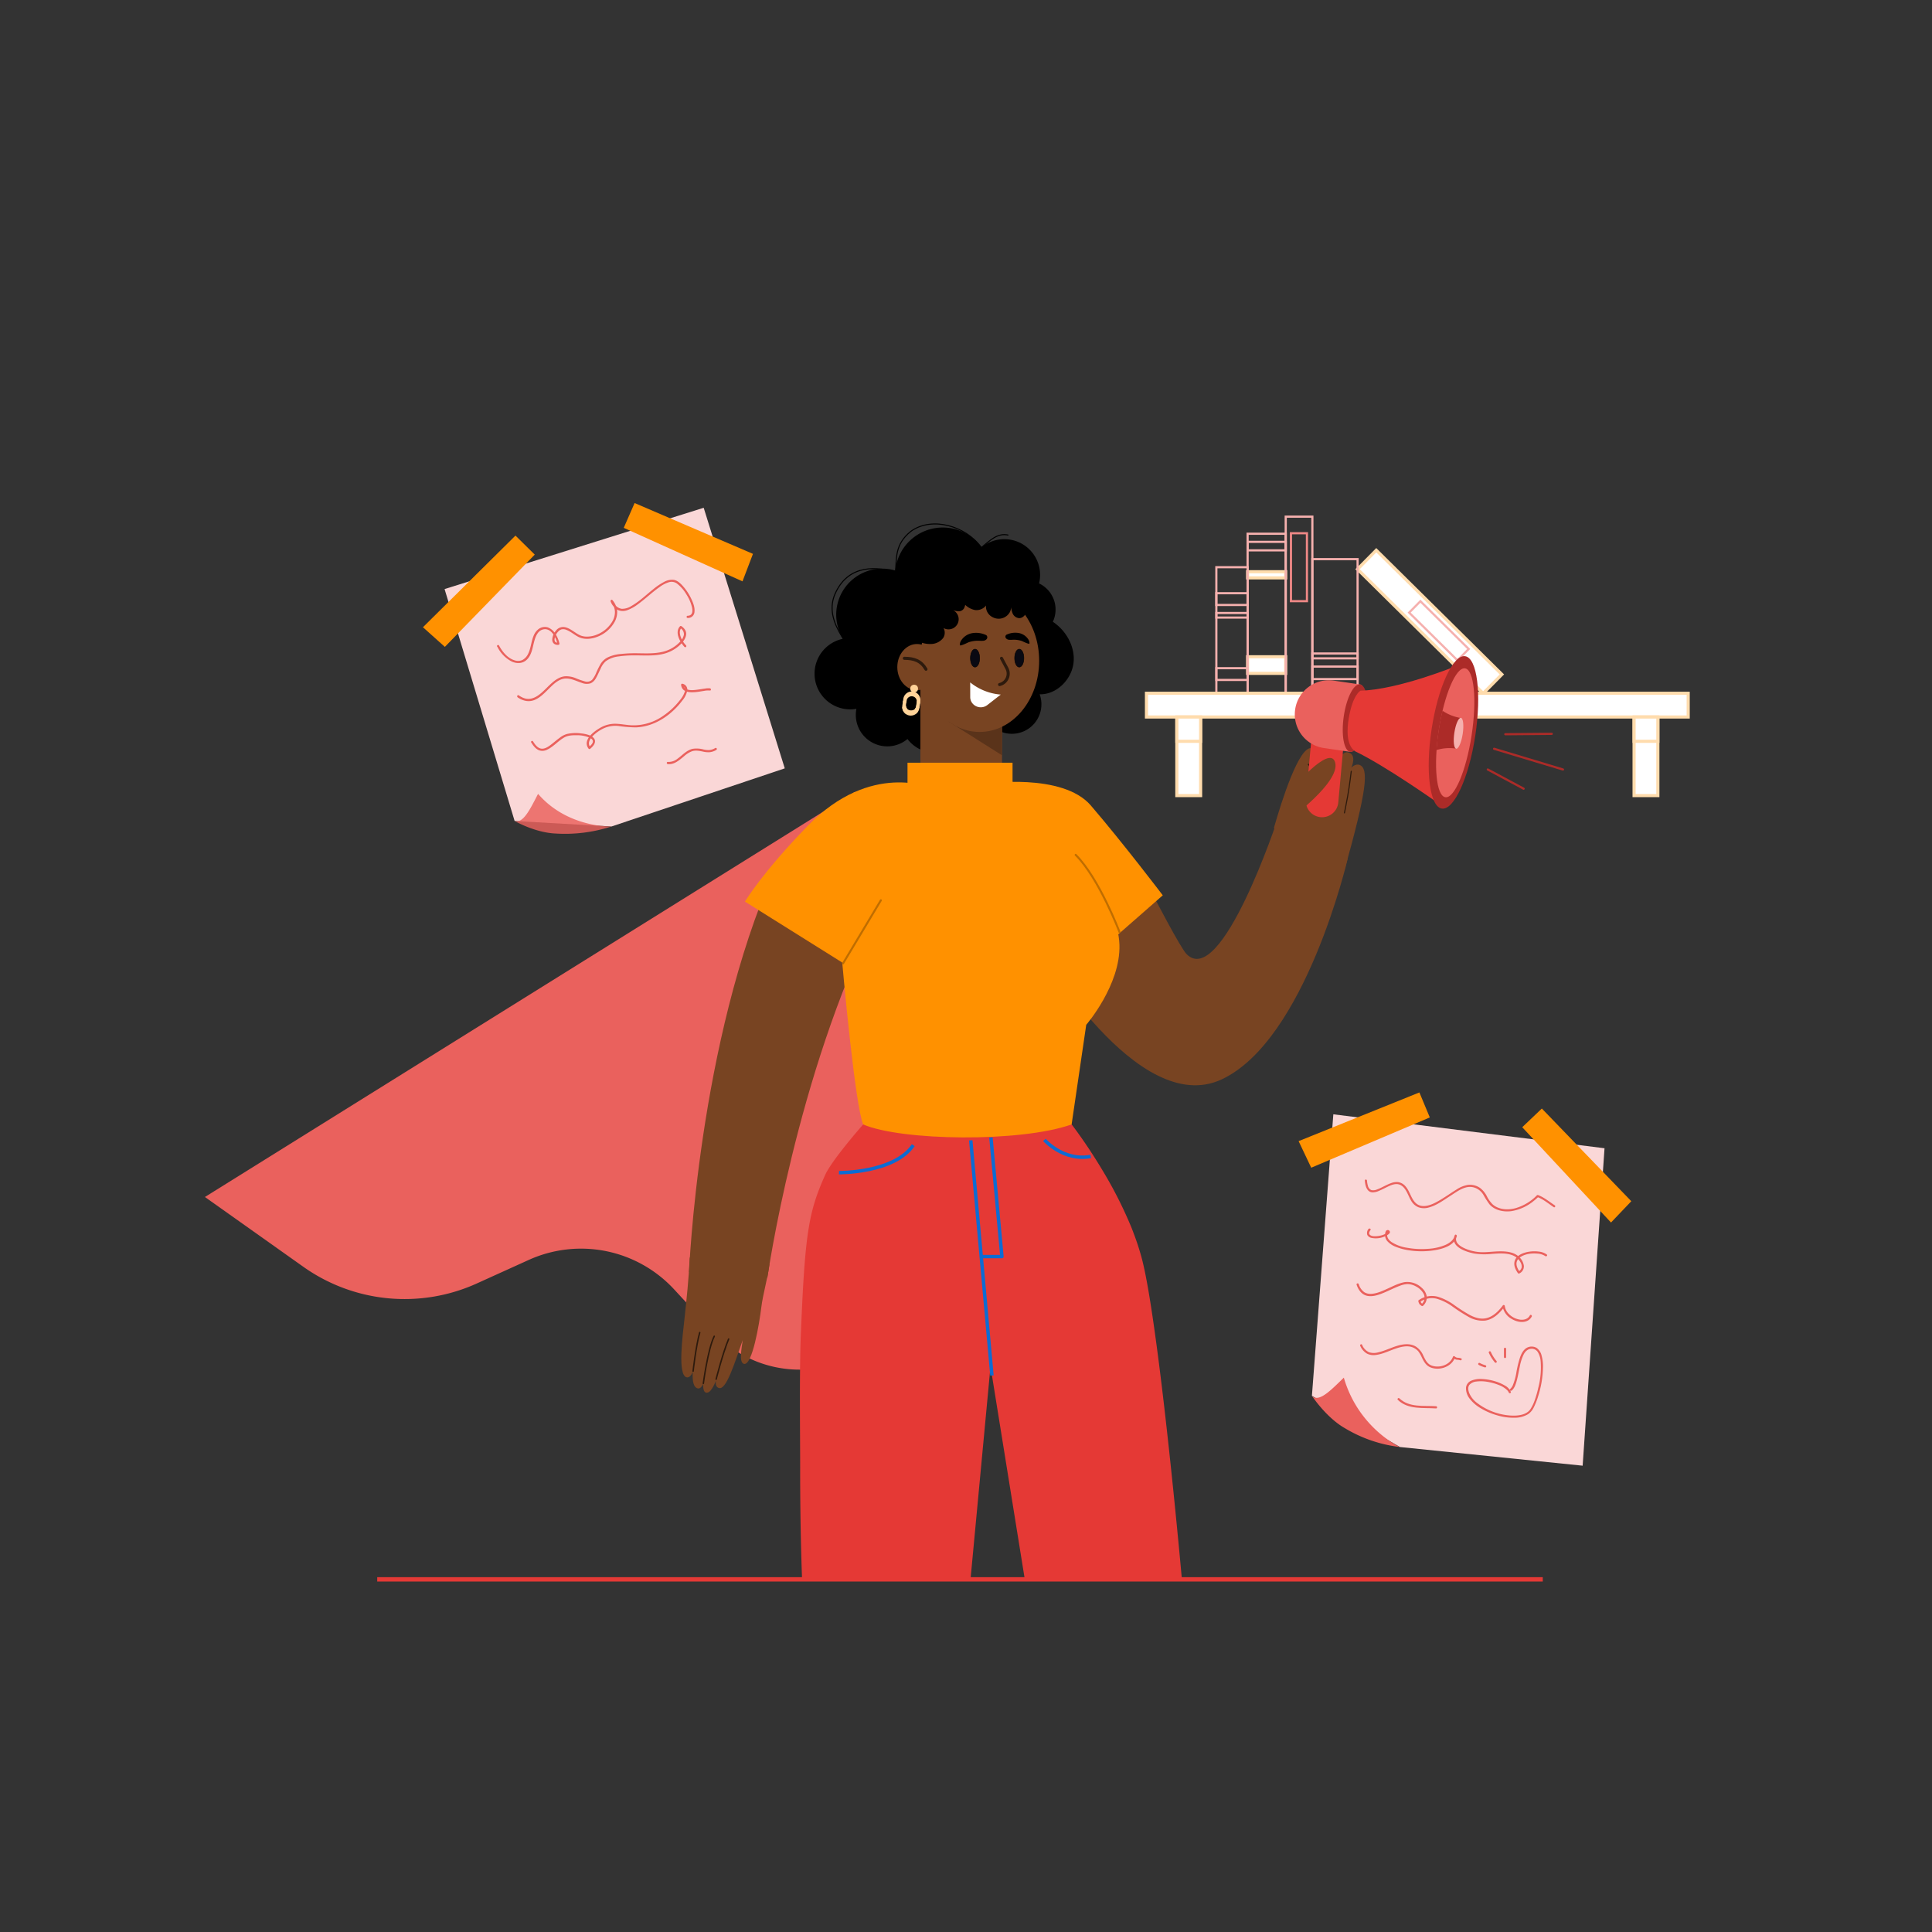 <svg xmlns="http://www.w3.org/2000/svg" id="Layer_1" data-name="Layer 1" viewBox="0 0 1080 1080"><rect x="0" y="0" width="1080" height="1080" fill="#333333" stroke="none"/><defs><style>.cls-1,.cls-10,.cls-13,.cls-14,.cls-15,.cls-16,.cls-19,.cls-20,.cls-23,.cls-3,.cls-6{fill:none;}.cls-1{stroke:#f5b0ae;}.cls-1,.cls-10,.cls-15,.cls-16,.cls-19,.cls-2,.cls-20,.cls-23,.cls-3,.cls-6,.cls-8{stroke-miterlimit:10;}.cls-1,.cls-23,.cls-3{stroke-width:1.22px;}.cls-2,.cls-9{fill:#fff;}.cls-2{stroke:#ffdcad;stroke-width:1.74px;}.cls-3{stroke:#ef8886;}.cls-4{fill:#ea615d;}.cls-5{fill:#784422;}.cls-6,.cls-8{stroke:#000;}.cls-6{stroke-width:0.57px;}.cls-7{fill:#5a331a;}.cls-8{fill:#090912;stroke-width:0.26px;}.cls-10,.cls-15,.cls-16,.cls-19{stroke:#2d1a0d;}.cls-10,.cls-14,.cls-15,.cls-16,.cls-19,.cls-23{stroke-linecap:round;}.cls-10{stroke-width:1.72px;}.cls-11{fill:#ff9100;}.cls-12{fill:#e53935;}.cls-13{stroke:#0d6cd3;stroke-width:1.92px;}.cls-13,.cls-14{stroke-linejoin:round;}.cls-14{stroke:#bf6d00;stroke-width:1.12px;}.cls-15{stroke-width:0.8px;}.cls-16{stroke-width:0.8px;}.cls-17{fill:#ac2b28;}.cls-18{fill:#f5b0ae;}.cls-19{stroke-width:0.6px;}.cls-20{stroke:#e53935;stroke-width:2.44px;}.cls-21{fill:#fad7d7;}.cls-22{opacity:0.83;}.cls-23{stroke:#ac2b28;}.cls-24{fill:#ffd399;}</style></defs><title>Onboarding- Empowered</title><rect class="cls-1" x="697.42" y="302.9" width="21.31" height="84.63"></rect><rect class="cls-1" x="697.42" y="298.36" width="21.31" height="9.29"></rect><rect class="cls-2" x="697.4" y="319.59" width="21.31" height="3.45"></rect><rect class="cls-2" x="697.4" y="367.13" width="21.31" height="9.29"></rect><rect class="cls-1" x="718.73" y="288.81" width="14.89" height="98.74"></rect><rect class="cls-3" x="721.65" y="298.08" width="8.94" height="37.97"></rect><rect class="cls-2" x="791.76" y="298.22" width="14.9" height="98.74" transform="translate(-9.84 671.6) rotate(-45.33)"></rect><rect class="cls-1" x="799.9" y="333.63" width="8.94" height="37.97" transform="translate(-11.89 676.76) rotate(-45.33)"></rect><rect class="cls-1" x="733.6" y="312.56" width="25.3" height="75"></rect><rect class="cls-1" x="733.62" y="372.62" width="25.3" height="6.99"></rect><rect class="cls-1" x="733.62" y="365.31" width="25.3" height="2.71"></rect><rect class="cls-1" x="679.95" y="317.07" width="17.47" height="70.47"></rect><rect class="cls-1" x="679.95" y="373.52" width="17.47" height="6.57"></rect><rect class="cls-1" x="679.93" y="331.61" width="17.47" height="6.57"></rect><rect class="cls-1" x="679.95" y="342.67" width="17.47" height="2.55"></rect><rect class="cls-2" x="640.88" y="387.53" width="302.83" height="13.28"></rect><rect class="cls-2" x="657.86" y="400.82" width="13.29" height="43.92"></rect><rect class="cls-2" x="657.86" y="400.82" width="13.29" height="13.58"></rect><rect class="cls-2" x="913.46" y="400.82" width="13.29" height="43.92"></rect><rect class="cls-2" x="913.46" y="400.82" width="13.29" height="13.58"></rect><path class="cls-4" d="M477.76,442.77,114.55,669.13l55,39a97.82,97.82,0,0,0,97,9.33l29-13.14a70.85,70.85,0,0,1,81.27,16.43l22.07,23.88a65.36,65.36,0,0,0,73.67,15.76L580.9,714.22,595,537,566,437Z"></path><path class="cls-5" d="M645.56,502.2s14.36,27.77,17.78,31.19c19.51,19.51,50.94-75.71,50.94-75.71L753.37,480S729.93,581.44,682.89,603.4,580.9,530,580.9,530"></path><path class="cls-5" d="M432.86,486.68c-42.57,95.87-47.68,224.41-47.68,224.41l43.8,3.13s16-112.76,61-202.82"></path><path d="M555.73,406.88a16.5,16.5,0,0,0,25.45-18.77c9.69.24,18.27-8.64,19-18.31s-5.45-19.18-14.05-23.66a20.88,20.88,0,0,0-10.68-2.7,13.35,13.35,0,0,0-9.79,4.56"></path><path d="M576.39,356.7a16.16,16.16,0,0,0,4.46-30.56A20,20,0,0,0,548.65,306a26.64,26.64,0,0,0-48.16,12.93,25.73,25.73,0,0,0-29.23,38.14,19.94,19.94,0,0,0,7.47,39.17,17.59,17.59,0,0,0,28.56,16.87,19.13,19.13,0,0,0,34-7.53"></path><path class="cls-6" d="M563.7,299.14c-6.08-1.45-10.26,3-15.1,6.94-8.57-11.95-27.45-17.66-39.41-9.08-9.19,7.37-7.87,15.17-8.62,22.81-13.62-4-28-2.86-34.34,13.59-3.4,9.85,1.92,18.5,5.75,24.72"></path><path class="cls-5" d="M560.13,380.79v66.14a22.82,22.82,0,0,1-45.63,0V380.79Z"></path><polygon class="cls-7" points="560.13 401.38 560.13 422.22 530.25 403.33 560.13 401.38"></polygon><ellipse class="cls-5" cx="547.63" cy="369.38" rx="33.27" ry="39.78"></ellipse><ellipse class="cls-5" cx="512.6" cy="372.91" rx="11" ry="12.9"></ellipse><ellipse class="cls-8" cx="545.05" cy="367.89" rx="2.58" ry="5.02"></ellipse><ellipse class="cls-8" cx="569.77" cy="367.89" rx="2.58" ry="5.02"></ellipse><path class="cls-9" d="M542.34,381.47l.1.08a31.2,31.2,0,0,0,16.74,6.71h.27l-7.44,5.8a6,6,0,0,1-9-1.76c0-.08-.09-.17-.13-.26a5.58,5.58,0,0,1-.52-2.42Z"></path><path d="M547.43,358.19a13,13,0,0,0,2.25,0,2.75,2.75,0,0,0,1.93-1,1.59,1.59,0,0,0-.13-2,2.3,2.3,0,0,0-.67-.37,13.09,13.09,0,0,0-7.41-.87,9.2,9.2,0,0,0-6.11,4.09,4.29,4.29,0,0,0-.73,2.56c.08.85,4.46-1.41,4.84-1.54A16.09,16.09,0,0,1,547.43,358.19Z"></path><path d="M566,357.63a10.7,10.7,0,0,1-2,0,2.42,2.42,0,0,1-1.69-.89,1.39,1.39,0,0,1,.11-1.79,1.88,1.88,0,0,1,.59-.32,11.45,11.45,0,0,1,6.48-.77,8.07,8.07,0,0,1,5.35,3.58,3.77,3.77,0,0,1,.64,2.24c-.07.74-3.91-1.23-4.24-1.35A14.11,14.11,0,0,0,566,357.63Z"></path><path class="cls-10" d="M505.54,368h0c5.47,0,9.33,1.39,12.09,6.11"></path><path class="cls-10" d="M559.85,368l3,5.61a6.28,6.28,0,0,1-4.07,9.06h0"></path><path d="M540.78,314.63A17.17,17.17,0,0,0,537.32,335a11,11,0,0,0,7.63,6c3.37.51,7.17-1.89,7-5.11a6.65,6.65,0,0,0,2.95,9.13,7.12,7.12,0,0,0,9.51-2.66,6.39,6.39,0,0,0,.77-3.83,12,12,0,0,0,.88,4.37,4.37,4.37,0,0,0,3.5,2.64c2.15.12,3.69-1.82,4.61-3.69a17.82,17.82,0,0,0-2.35-17.54,23.93,23.93,0,0,0-16.36-9,30.3,30.3,0,0,0-18.43,4"></path><path d="M505.79,350.17A15.07,15.07,0,0,0,520.18,360a8.76,8.76,0,0,0,7.11-3.44c1.5-2.29.92-5.94-1.59-7a5.67,5.67,0,1,0,6.38-8.77,10.13,10.13,0,0,0,3.62.92,3.45,3.45,0,0,0,3.17-1.62c.8-1.54,1.42-4.37.3-5.71-.7-7.87-11.4-9-16.59-8s-8.74,8.72-11.41,13.24a23.78,23.78,0,0,0-3,15"></path><path class="cls-11" d="M550.89,438.07s43-6.27,58.87,12.17C628,471.49,650,500.49,650,500.49l-48.74,42.7L566.65,509"></path><path class="cls-12" d="M660.69,882.87l-87.85-.2L553.7,763.84,542.54,882.67l-94.17.2s-1.13-26.64-1.08-62.83c0-17.13-.44-53.36.34-72.94,2.31-57.71,4.32-69.39,13.56-90.13,3.84-8.62,21.33-28.4,21.33-28.4l56.37-46,60.18,46s3.8,4.89,9.14,12.86c2.62,3.93,5.61,8.6,8.7,13.81A232.6,232.6,0,0,1,632.81,687a.14.14,0,0,1,0,.06c.23.56.45,1.12.67,1.67a.19.19,0,0,0,0,.08,141.45,141.45,0,0,1,4.89,15c2.17,8.35,4.49,22,6.78,38.17,0,0,0,0,0,0C653.11,797.67,660.69,882.87,660.69,882.87Z"></path><path class="cls-13" d="M469,655.54s31,.26,41.52-15.39"></path><path class="cls-13" d="M583.84,637.2s10.48,12.1,25.89,9.27"></path><path class="cls-11" d="M469,517c3,37,9.23,100.57,13.48,111.56,21.35,9.19,87.89,10.17,116.56,0l8.17-55.68s19.27-22.28,18.56-44.75c-.75-23.32-24.5-50.28-24.5-50.28l-55.48-39.79-50.48,5.08Z"></path><path class="cls-14" d="M625.82,521.05s-11.34-30-24.52-43.19"></path><path class="cls-11" d="M520.81,440.59s-33.9-15.33-69.17,20.94C425.87,488,416.44,504,416.44,504L479,543.19,502.56,504"></path><line class="cls-14" x1="471.3" y1="538.49" x2="492.42" y2="503.26"></line><polyline class="cls-13" points="553.93 635.84 560.08 702.43 548.92 702.43"></polyline><line class="cls-13" x1="542.66" y1="637.45" x2="554.5" y2="768.91"></line><path class="cls-5" d="M430.13,706.78c-.95,7.75-3.63,16.45-4.58,24.2-1.12,9.23-5,32.17-9.57,31.46-3.21-.5-1.24-9.64-.79-13.33-4.88,13.84-9.25,28-13.3,26.8-5.2-1.51,2.41-15.12,4.69-23.37-3.05,8.31-7.21,27.52-12.06,25.89s3.92-30.2,3.92-30.2-2.86,29.21-8.39,27.91c-6.94-1.63.89-29.22.89-29.22s-1.52,24.31-7.12,23c-5.21-1.22-2.16-23.58-1.25-32.16,1.37-12.87,2.37-21.9,3-34.82"></path><path class="cls-15" d="M387.45,766.5s1.56-14,3.7-21.61"></path><path class="cls-15" d="M393.17,773.34s2.56-19.35,6.1-26.36"></path><path class="cls-15" d="M400.32,771s3.76-14.82,7-22.48"></path><rect class="cls-11" x="507.3" y="426.36" width="58.72" height="20.37"></rect><path class="cls-5" d="M712.12,462.84c4.31-15.11,14-45.7,21-44.64,6.85,1,4.73-4,6.54-5.68s-1.58-16.5,3.8-15.39c7.34,1.51-2.55,22.83-2.55,22.83s2.25-4.45,5.63-2.93c3.65,1.64,1.85,7.31,1.85,7.31s2.43-4.39,5.09-3.78c5.39,1.23,1.91,8.54,1.91,8.54s2.32-2.43,4.66-1.49c5.2,2.1,4.16,13.72-8.59,59.21"></path><path class="cls-16" d="M731.49,427.36h0a15.1,15.1,0,0,1,1.34,18.15l-.31.48"></path><path class="cls-12" d="M738.22,456.8h0a9.1,9.1,0,0,1-8.23-9.89l3.25-35.64,18.12,1.65-3.25,35.64A9.1,9.1,0,0,1,738.22,456.8Z"></path><path class="cls-4" d="M754.77,420.29l-14.67-2.13A19,19,0,0,1,724,396.59h0a19,19,0,0,1,21.57-16.12l14.67,2.13a1.6,1.6,0,0,1,1.36,1.81l-5,34.52A1.61,1.61,0,0,1,754.77,420.29Z"></path><path class="cls-17" d="M763.93,402.37c-1.5,10.41-5.58,18.43-9.11,17.92s-5.17-9.36-3.66-19.77,5.58-18.43,9.11-17.92S765.44,392,763.93,402.37Z"></path><path class="cls-12" d="M802.42,447.91S774,427.86,757.56,420c-5.26-3.5-4.5-13-3.64-18.24,2.23-13.52,6.61-15.67,6.61-15.67,21.26-.55,53.45-13.78,53.45-13.78"></path><path class="cls-17" d="M800.29,407.53C796.69,431.05,799.23,451,806,452s15.1-17.2,18.69-40.72,1.07-43.42-5.66-44.45S803.89,384,800.29,407.53Z"></path><path class="cls-4" d="M804.28,408.22c-3,19.9-1.4,36.65,3.67,37.43s11.64-14.73,14.69-34.62,1.4-36.65-3.67-37.42S807.32,388.33,804.28,408.22Z"></path><path class="cls-17" d="M814,418.48a24.75,24.75,0,0,0-11,.81c.25-3.51.66-7.23,1.25-11.07s1.31-7.5,2.12-10.93a25,25,0,0,0,10.23,4.06Z"></path><path class="cls-18" d="M813,409.56c-.73,4.77-.27,8.8,1,9s2.93-3.51,3.66-8.29.28-8.81-1-9S813.72,404.78,813,409.56Z"></path><path class="cls-5" d="M721.39,442s22.23-26.66,25-15.64-25.83,31.83-25.83,31.83Z"></path><path class="cls-19" d="M755.36,431.13s-1,8.43-2,13.92-1.8,9.36-1.8,9.36"></path><line class="cls-20" x1="210.87" y1="882.87" x2="862.42" y2="882.87"></line><polygon class="cls-21" points="248.52 329.29 287.68 458.94 341.82 462.02 438.69 429.52 393.37 283.85 248.52 329.29"></polygon><polygon class="cls-11" points="248.68 361.61 298.93 310.03 288.15 299.4 236.43 350.63 248.68 361.61"></polygon><polygon class="cls-11" points="420.91 309.61 354.75 281.2 348.68 295.07 415.06 324.98 420.91 309.61"></polygon><polygon class="cls-21" points="745.34 622.9 733.37 780.28 782.55 808.89 884.71 819.33 896.94 641.88 745.34 622.9"></polygon><path class="cls-4" d="M751.21,770.13c-6.65,6.37-13.87,14.24-17.84,10.15,0,0,8,12.19,18.54,18.15a77,77,0,0,0,30.64,10.46S759.42,798.38,751.21,770.13Z"></path><polygon class="cls-11" points="732.98 652.76 799.27 624.65 793.45 610.68 725.93 637.9 732.98 652.76"></polygon><polygon class="cls-11" points="911.91 671.49 861.9 619.68 850.94 630.12 900.56 683.4 911.91 671.49"></polygon><g class="cls-22"><path class="cls-4" d="M300.79,443.77c-4.06,7.71-8.17,16.83-13.11,15.17,0,0,11.24,6.47,22.76,7A84.09,84.09,0,0,0,341.82,462S317.3,462.9,300.79,443.77Z"></path></g><path class="cls-4" d="M278,361.48a18.53,18.53,0,0,0,7.8,8.18c2.82,1.38,6.1,1.46,8.52-.73,2.71-2.45,3.26-6.21,4.1-9.57.73-2.92,1.85-6.7,5.19-7.51,4.48-1.07,7.25,4.63,8,8.18l.59-.78a2,2,0,0,1-1.88-.52,2.21,2.21,0,0,1-.3-1.59,7.42,7.42,0,0,1,2.14-4.21,4,4,0,0,1,1.74-1.11,4.68,4.68,0,0,1,3,.4c2.24.93,4.1,2.58,6.24,3.71,3.56,1.9,7.92,1.29,11.49-.26a18.57,18.57,0,0,0,8.93-8A11.44,11.44,0,0,0,345,341.6a10.7,10.7,0,0,0-2.65-6.12c-.49-.57-1.23.16-1,.74a9.09,9.09,0,0,0,4.14,4.82,7.14,7.14,0,0,0,5.3,0,23,23,0,0,0,5.82-3.27c2.09-1.52,4.07-3.19,6.06-4.85s3.87-3.24,5.94-4.68a17,17,0,0,1,5.46-2.82,5.1,5.1,0,0,1,4.62,1,21.38,21.38,0,0,1,5,5.83,23,23,0,0,1,3.15,7.26c.32,1.53.46,3.75-1.19,4.46a3.47,3.47,0,0,1-1.24.25c-.78,0-.79,1.25,0,1.22a3.6,3.6,0,0,0,3.82-3.53c.24-2.4-.74-4.9-1.73-7a29.65,29.65,0,0,0-4.63-7.14c-1.35-1.54-3.1-3.27-5.21-3.63a9.05,9.05,0,0,0-5.49,1.18,35.08,35.08,0,0,0-5.94,4c-4,3.17-7.74,6.85-12.21,9.39a9.81,9.81,0,0,1-5.41,1.63,5.72,5.72,0,0,1-4.25-3,15.25,15.25,0,0,1-.92-1.74l-1,.74a9.19,9.19,0,0,1,2.31,5.51,10.33,10.33,0,0,1-1.32,5.32,17.51,17.51,0,0,1-9.21,7.75,14.27,14.27,0,0,1-5.89.93,9.3,9.3,0,0,1-2.7-.57,16,16,0,0,1-3-1.68c-2-1.28-4-2.82-6.4-3.09a5.08,5.08,0,0,0-4.52,2.11,8,8,0,0,0-2,5.1c.09,1.93,1.58,2.9,3.42,2.75a.63.63,0,0,0,.59-.78,15.86,15.86,0,0,0-2.28-5.39,8.46,8.46,0,0,0-4.23-3.6,5.93,5.93,0,0,0-5,.83,8.66,8.66,0,0,0-2.89,3.81c-1.36,3.17-1.49,6.72-2.95,9.84a7.62,7.62,0,0,1-3.31,3.75,5.91,5.91,0,0,1-4.22.25c-4-1.12-7-4.79-8.89-8.33-.37-.7-1.42-.08-1.06.62Z"></path><path class="cls-4" d="M289.33,389.8c2.81,1.94,6.14,2.83,9.4,1.51,3-1.2,5.29-3.54,7.52-5.73s4.42-4.57,7.3-5.72c4.07-1.62,7.87.62,11.68,1.87a7.38,7.38,0,0,0,5,.22,6.79,6.79,0,0,0,3.07-3.17c.92-1.61,1.63-3.35,2.45-5a11.6,11.6,0,0,1,2.89-4.15,15,15,0,0,1,7.22-2.69,59.73,59.73,0,0,1,7.9-.58c5.45-.06,11,.46,16.34-.67a20.85,20.85,0,0,0,10.19-5.33c2.18-2.09,4.55-5.52,2.53-8.49a7.05,7.05,0,0,0-1.95-1.86.6.6,0,0,0-.74.09c-3.15,3.32,0,8.84,2.5,11.52.54.57,1.41-.29.87-.86a13.46,13.46,0,0,1-3-4.84c-.56-1.62-.82-3.6.46-4.95l-.74.09a4,4,0,0,1,2.09,3.77,7.65,7.65,0,0,1-2.24,4,19.16,19.16,0,0,1-9.35,5.47c-5.18,1.31-10.58.87-15.88.86a71.55,71.55,0,0,0-7.74.42,20.94,20.94,0,0,0-7,1.73,9.83,9.83,0,0,0-4.24,3.65,42.8,42.8,0,0,0-2.49,4.92A15.23,15.23,0,0,1,331,380a4.18,4.18,0,0,1-4,.92,40.31,40.31,0,0,1-5.31-1.87,13.75,13.75,0,0,0-5.87-1c-3.27.31-5.89,2.36-8.21,4.52-4.07,3.79-8.87,10.09-15.18,7.5a12.67,12.67,0,0,1-2.44-1.36c-.65-.45-1.26.61-.62,1.05Z"></path><path class="cls-4" d="M297,415.08c1.08,1.79,2.47,3.65,4.51,4.4A5.82,5.82,0,0,0,306,419c3.46-1.66,6-4.8,9.31-6.7,2.09-1.21,4.64-1.35,7.08-1.29a16.8,16.8,0,0,1,7.54,1.54,3.46,3.46,0,0,1,1.18.93,1.48,1.48,0,0,1,.32,1c0,1.23-1.41,2.4-2.34,3.15h.87c-1.63-2.07-.29-4.42,1.26-6.06a21.64,21.64,0,0,1,6.16-4.39,15.89,15.89,0,0,1,8.58-1.32,72.94,72.94,0,0,0,9.45.75c10.44-.35,19.89-6.84,26-15A12.58,12.58,0,0,0,384.2,386a3.37,3.37,0,0,0-2.7-3.78c-.49-.14-.81.31-.75.75.81,5.76,8.94,3.81,12.74,3.25a12.18,12.18,0,0,1,3.35-.22c.78.1.77-1.12,0-1.23a10.26,10.26,0,0,0-2.65.13c-1.22.16-2.43.37-3.65.54-2.15.29-4.83.73-6.87-.24a3.1,3.1,0,0,1-1.74-2.55l-.76.75a2.49,2.49,0,0,1,1.67,1.16,2.63,2.63,0,0,1,.07,1.75,13.85,13.85,0,0,1-2.72,4.94,40.9,40.9,0,0,1-9.47,8.91,28.94,28.94,0,0,1-17.15,5.3c-3-.09-6-.73-9-.86a16.35,16.35,0,0,0-8.5,1.95c-3.82,2.05-10.81,7.11-7,12a.64.64,0,0,0,.87,0c1.71-1.4,3.82-3.82,1.95-6a6.6,6.6,0,0,0-2.79-1.68A18.54,18.54,0,0,0,325,410a22.34,22.34,0,0,0-8.07.3,11.85,11.85,0,0,0-4,2.08c-1.65,1.18-3.16,2.53-4.77,3.77-1.44,1.1-3.18,2.38-5.08,2.38-2.37,0-4-2.26-5.1-4.08a.61.61,0,0,0-1.05.62Z"></path><path class="cls-4" d="M373.31,427.15c3.72.34,6.53-2.31,9.2-4.5a13.78,13.78,0,0,1,4.41-2.72c2-.63,4.15-.17,6.18.24a12.81,12.81,0,0,0,3.43.33,9,9,0,0,0,3.89-1.28.61.61,0,0,0-.62-1.06,7.58,7.58,0,0,1-3.45,1.13,12.18,12.18,0,0,1-3-.32,14.73,14.73,0,0,0-6.19-.37c-3.43.8-5.8,3.69-8.57,5.63a7.83,7.83,0,0,1-5.27,1.69c-.78-.07-.78,1.15,0,1.23Z"></path><path class="cls-4" d="M762.93,659.89c.23,2.69,1,6.49,4.31,6.65a8.57,8.57,0,0,0,3.64-.86c1.4-.58,2.75-1.29,4.11-1.95,2.39-1.16,5.35-2.65,7.94-1.27,3.23,1.71,4.13,5.87,5.92,8.77a8.42,8.42,0,0,0,4,3.61,9.34,9.34,0,0,0,5.89.14c4.45-1.19,8.25-4.1,12.08-6.53s8.37-6.12,13.29-4.61a9.22,9.22,0,0,1,5.15,4.13,49,49,0,0,0,3.3,5.16c2.91,3.47,8,4.48,12.3,3.9a26.16,26.16,0,0,0,12.61-5.79A27.7,27.7,0,0,0,860,669l-.59.16c3.37,1.26,6.15,3.65,9.1,5.63.65.45,1.26-.61.61-1-3.05-2-5.9-4.46-9.39-5.76a.59.59,0,0,0-.59.16,27.44,27.44,0,0,1-11.57,7.08c-4.28,1.24-9.42,1.11-13-1.86a17,17,0,0,1-3.43-4.75,13.66,13.66,0,0,0-3.81-4.62,10,10,0,0,0-6.87-1.65,16.67,16.67,0,0,0-6.36,2.62c-3.9,2.41-7.63,5.18-11.71,7.27-3.45,1.77-8.1,3.22-11.21,0-2.46-2.55-3.11-6.33-5.39-9a6.88,6.88,0,0,0-4.11-2.46,8.29,8.29,0,0,0-3.94.51c-2.76.94-5.21,2.59-7.94,3.57a5.19,5.19,0,0,1-3.15.39,3.39,3.39,0,0,1-2-2.49,13.64,13.64,0,0,1-.49-2.83c-.07-.78-1.29-.79-1.22,0Z"></path><path class="cls-4" d="M765,687a3.55,3.55,0,0,0-.65,3.37,3.38,3.38,0,0,0,2.37,1.63,12.19,12.19,0,0,0,7.91-1.09,7.78,7.78,0,0,0,1.61-1c.59-.5,1-1,.52-1.8a1.24,1.24,0,0,0-2,0,5.29,5.29,0,0,0-.43,1.29,5.23,5.23,0,0,0,1.29,4.51,12.35,12.35,0,0,0,4.83,3.13,31.09,31.09,0,0,0,7,1.85,45.14,45.14,0,0,0,16.1-.3c3.82-.81,8.69-2.45,10.39-6.35a6.61,6.61,0,0,0,.42-1.28c.13-.64-.82-1.15-1.12-.48-2.83,6.43,6.29,9.34,10.91,10.26a37.79,37.79,0,0,0,9.91.19c3.79-.25,8-.63,11.58.83a8.63,8.63,0,0,1,4.44,4.08,4.41,4.41,0,0,1,.52,2.75,3.32,3.32,0,0,1-1.89,2.21l.83.22c-1-1.46-2-3.27-1.79-5.13a4.66,4.66,0,0,1,2.15-3.17c2.73-1.85,6.45-2.25,9.65-1.93a8.69,8.69,0,0,1,4.25,1.36c.61.48,1.48-.38.86-.86a9,9,0,0,0-4.3-1.62,19.18,19.18,0,0,0-5.66.05c-3.15.49-7.25,2-8.06,5.48-.54,2.3.55,4.59,1.85,6.43a.62.62,0,0,0,.83.22,4.33,4.33,0,0,0,2.53-4.26,8.21,8.21,0,0,0-2.58-4.88c-2.75-2.74-6.82-3.21-10.51-3.21-3.88,0-7.77.68-11.65.43a24.91,24.91,0,0,1-8.32-2.09c-2.66-1.18-6-3.4-4.49-6.74l-1.12-.47c-.53,2.57-2.81,4.21-5.12,5.26a29,29,0,0,1-10,2.22,45.61,45.61,0,0,1-11.25-.56,22.68,22.68,0,0,1-8.78-3.13,7.9,7.9,0,0,1-1.43-1.22,5.25,5.25,0,0,1-.89-1.35,3.94,3.94,0,0,1,.15-3.27l-.37.28c.31-.09.28-.16.34.17l.16-.6c-1.29,1.56-3.56,2.22-5.48,2.5-1.4.19-4,.39-4.93-.88-.51-.7,0-1.7.5-2.4s-.62-1.27-1.06-.62Z"></path><path class="cls-4" d="M758.37,718.22c1,2.94,2.93,5.66,6.19,6.21,3,.51,6.09-.58,8.84-1.71,3.1-1.27,6.07-2.85,9.24-4a13.63,13.63,0,0,1,4-.91,9.7,9.7,0,0,1,4.86,1.3,10,10,0,0,1,4.42,4.33,4.85,4.85,0,0,1-1.32,5.65h.86a10.53,10.53,0,0,1-1-.78.65.65,0,0,1-.09-.19c-.12-.33-.22-.65-.33-1l-.28.69a11.5,11.5,0,0,1,9.39-1.81,28.78,28.78,0,0,1,8.93,4.46,97.5,97.5,0,0,0,8.84,5.67,15.49,15.49,0,0,0,9.31,2.08c4.63-.67,8.16-4.22,10.84-7.8l-1.14-.31a10,10,0,0,0,5,7.13c2.32,1.42,5.42,2.29,8.1,1.42a5.41,5.41,0,0,0,3.22-2.69c.36-.7-.69-1.32-1.05-.62-1.08,2.08-3.39,2.65-5.57,2.34a11,11,0,0,1-6.64-3.67,7.45,7.45,0,0,1-1.79-3.91.62.62,0,0,0-1.14-.31c-2.38,3.18-5.49,6.34-9.54,7.14-3,.6-6.11-.4-8.8-1.79a90.93,90.93,0,0,1-8.8-5.61,31.25,31.25,0,0,0-9-4.6,12.76,12.76,0,0,0-10.77,1.83.61.61,0,0,0-.28.69,4.71,4.71,0,0,0,.67,1.62,7.61,7.61,0,0,0,1.08.87.62.62,0,0,0,.86,0,6.22,6.22,0,0,0,2.08-5.24,8.1,8.1,0,0,0-2.72-4.74,11.68,11.68,0,0,0-9.6-3.24c-3.18.54-6.17,2.09-9.08,3.41s-6,2.84-9.26,3.11a6.7,6.7,0,0,1-4.23-.87,8.52,8.52,0,0,1-3.13-4.53c-.26-.74-1.44-.42-1.18.32Z"></path><path class="cls-4" d="M844.53,778a7.24,7.24,0,0,0-3.29-3.47,24.48,24.48,0,0,0-6.09-2.55,29.5,29.5,0,0,0-6.92-1.12,12.94,12.94,0,0,0-5.9,1,4.71,4.71,0,0,0-2.82,3.78,9.28,9.28,0,0,0,2,6.17,21.67,21.67,0,0,0,6.44,5.53,37.59,37.59,0,0,0,9.07,3.86,31.9,31.9,0,0,0,9.41,1.33,14.89,14.89,0,0,0,7.78-2,9.42,9.42,0,0,0,3.21-3.86,39.29,39.29,0,0,0,2.45-6.28,57.14,57.14,0,0,0,2.66-15.77,22.63,22.63,0,0,0-.76-6.81A7.31,7.31,0,0,0,859,753.5a5.61,5.61,0,0,0-5.39-.14c-2,1.06-3.13,3.31-3.88,5.37a57.81,57.81,0,0,0-2,8.11,33.83,33.83,0,0,1-2,7.41,6.09,6.09,0,0,1-1.54,2.21c-.6.5.26,1.36.86.86,1.56-1.3,2.25-3.48,2.77-5.37.71-2.55,1.14-5.18,1.7-7.77a26.55,26.55,0,0,1,2.27-7.14c.92-1.68,2.31-3,4.32-3.07a4,4,0,0,1,3.53,1.84,11.46,11.46,0,0,1,1.59,5.13,44.9,44.9,0,0,1-1.32,14.82,56.23,56.23,0,0,1-2,7,22.79,22.79,0,0,1-2.38,4.95c-2.57,3.78-8.49,3.92-12.64,3.45a34.67,34.67,0,0,1-16.9-6.68,13.85,13.85,0,0,1-4.61-5.57c-.61-1.53-1-3.36,0-4.73a6,6,0,0,1,4-1.9,20.26,20.26,0,0,1,6.12.18,30.07,30.07,0,0,1,6.44,1.8A13.82,13.82,0,0,1,842.4,777a4.16,4.16,0,0,1,1,1.39c.25.74,1.43.42,1.18-.33Z"></path><path class="cls-4" d="M760.4,752.36a9.08,9.08,0,0,0,3.75,4.32,8.13,8.13,0,0,0,4.71.78c3.8-.41,7.33-2.2,10.91-3.44,3.37-1.18,7.35-2.25,10.71-.47a8,8,0,0,1,2.37,1.87,16.5,16.5,0,0,1,1.89,3.25c1.1,2.26,2.29,4.57,4.72,5.62,5,2.18,12-.13,13.91-5.48l-1,.27a3.52,3.52,0,0,0,1.92,1,7.24,7.24,0,0,1,1.91.29c.71.32,1.33-.73.61-1A4.89,4.89,0,0,0,815,759a2.56,2.56,0,0,1-1.82-.77.62.62,0,0,0-1,.27c-1.66,4.58-7.66,6.47-12,4.81-2.4-.93-3.46-3.28-4.52-5.45a11.36,11.36,0,0,0-4.08-5.05c-3.21-2-7.07-1.53-10.52-.49-3.61,1.09-7,2.83-10.7,3.67a8.75,8.75,0,0,1-5.07-.09,7.66,7.66,0,0,1-3.87-4.14c-.34-.71-1.39-.09-1.05.62Z"></path><path class="cls-4" d="M781.41,782.55c5.76,5.55,14.06,4.28,21.35,4.76.78.05.78-1.18,0-1.23-6.91-.44-15,.87-20.49-4.39-.56-.55-1.43.31-.86.86Z"></path><path class="cls-4" d="M832.3,756.28a22.21,22.21,0,0,0,3.36,5.35.62.62,0,0,0,.87,0,.62.62,0,0,0,0-.86,21.44,21.44,0,0,1-3.18-5.11.6.6,0,0,0-.83-.21.62.62,0,0,0-.22.83Z"></path><path class="cls-4" d="M841.93,758.59V754a.61.61,0,0,0-1.22,0v4.58a.61.61,0,0,0,1.22,0Z"></path><path class="cls-4" d="M826.63,763a17.09,17.09,0,0,0,3.42,1.37.61.61,0,1,0,.32-1.18,17,17,0,0,1-1.66-.56c-.24-.09-.38-.16-.67-.29l-.79-.4a.61.61,0,1,0-.62,1.06Z"></path><line class="cls-23" x1="835.21" y1="418.57" x2="873.71" y2="430.16"></line><line class="cls-23" x1="831.69" y1="430.16" x2="851.72" y2="440.89"></line><line class="cls-23" x1="841.48" y1="410.44" x2="867.44" y2="410.21"></line><circle class="cls-24" cx="511.01" cy="384.93" r="2.16"></circle><path class="cls-24" d="M507.26,396.37l-.66.14-.23.07-.08,0h0l-.3.11a3.9,3.9,0,0,0-.35.19h0l-.09.07.21,0,.74,0h.42l.22,0h.07l.46,0,.41,0A2.69,2.69,0,0,1,507.26,396.37Zm0,0-.66.14-.23.07-.08,0h0l-.3.11a3.9,3.9,0,0,0-.35.19h0l-.09.07.21,0,.74,0h.42l.22,0h.07l.46,0,.41,0A2.69,2.69,0,0,1,507.26,396.37Zm6.65-.49,0-.11.29-1.93h0v-.07l.26-1.72v0a4.76,4.76,0,0,0-.89-3.56,4.71,4.71,0,0,0-3.14-1.89,4.79,4.79,0,0,0-5.45,4l-.18,1.19-.16,1.05-.24,1.64a4.45,4.45,0,0,0-.05,1,4.8,4.8,0,0,0,1.92,3.59,4.7,4.7,0,0,0,2.15.9,4.77,4.77,0,0,0,3.27-.68,4.84,4.84,0,0,0,1.51-1.51A4.74,4.74,0,0,0,513.91,395.88Zm-7.09-4.23v-.07a2.86,2.86,0,0,1,3.24-2.33,2.82,2.82,0,0,1,2.39,3.24l-.12.79-.14.94-.08.58a2.82,2.82,0,0,1-1.55,2.13,2.88,2.88,0,0,1-2.52,0,2.69,2.69,0,0,1-.79-.58,2.78,2.78,0,0,1-.81-1.8,2.49,2.49,0,0,1,0-.61l.17-1.1Zm.44,4.72-.66.14-.23.07-.08,0h0l-.3.11a3.9,3.9,0,0,0-.35.19h0l-.09.07.21,0,.74,0h.42l.22,0h.07l.46,0,.41,0A2.69,2.69,0,0,1,507.26,396.37Z"></path><path class="cls-24" d="M506.64,392.86c-.65,0-1.3,0-2-.05l.16-1.05a18.86,18.86,0,0,1,2-.18v.07Z"></path><path class="cls-24" d="M514.23,393.76h0l-.1-.06h0l-.54-.2-.28-.07h-.11c-.28-.05-.55-.08-.83-.11l.12-.79a2.82,2.82,0,0,0,0-.82,6.93,6.93,0,0,1,2,.37Z"></path><path class="cls-24" d="M514.22,393.84h0l-.19.05c-.21.06-.42.1-.63.14-.39.08-.78.14-1.18.19l-.08.58a2.89,2.89,0,0,1-.59,1.36,14.28,14.28,0,0,0,2.16-.34l.24-.05Zm-1.8,3.46a6.4,6.4,0,0,0-1.85-.37,2.88,2.88,0,0,1-2.52,0l-.41,0-.46,0h-.07l-.22,0h-.42l-.74,0-.21,0,.09-.07h0a3.9,3.9,0,0,1,.35-.19l.3-.11h0l.08,0,.23-.07.66-.14a2.78,2.78,0,0,1-.81-1.8,5.13,5.13,0,0,0-2.06.84,4.8,4.8,0,0,0,1.92,3.59c.55,0,1.1,0,1.64-.07h.83c.51,0,1,0,1.53,0a7.35,7.35,0,0,1,.82.1h0l.11,0,.4.13.05,0a4.84,4.84,0,0,0,1.51-1.51A4.49,4.49,0,0,0,512.42,397.3Z"></path></svg>